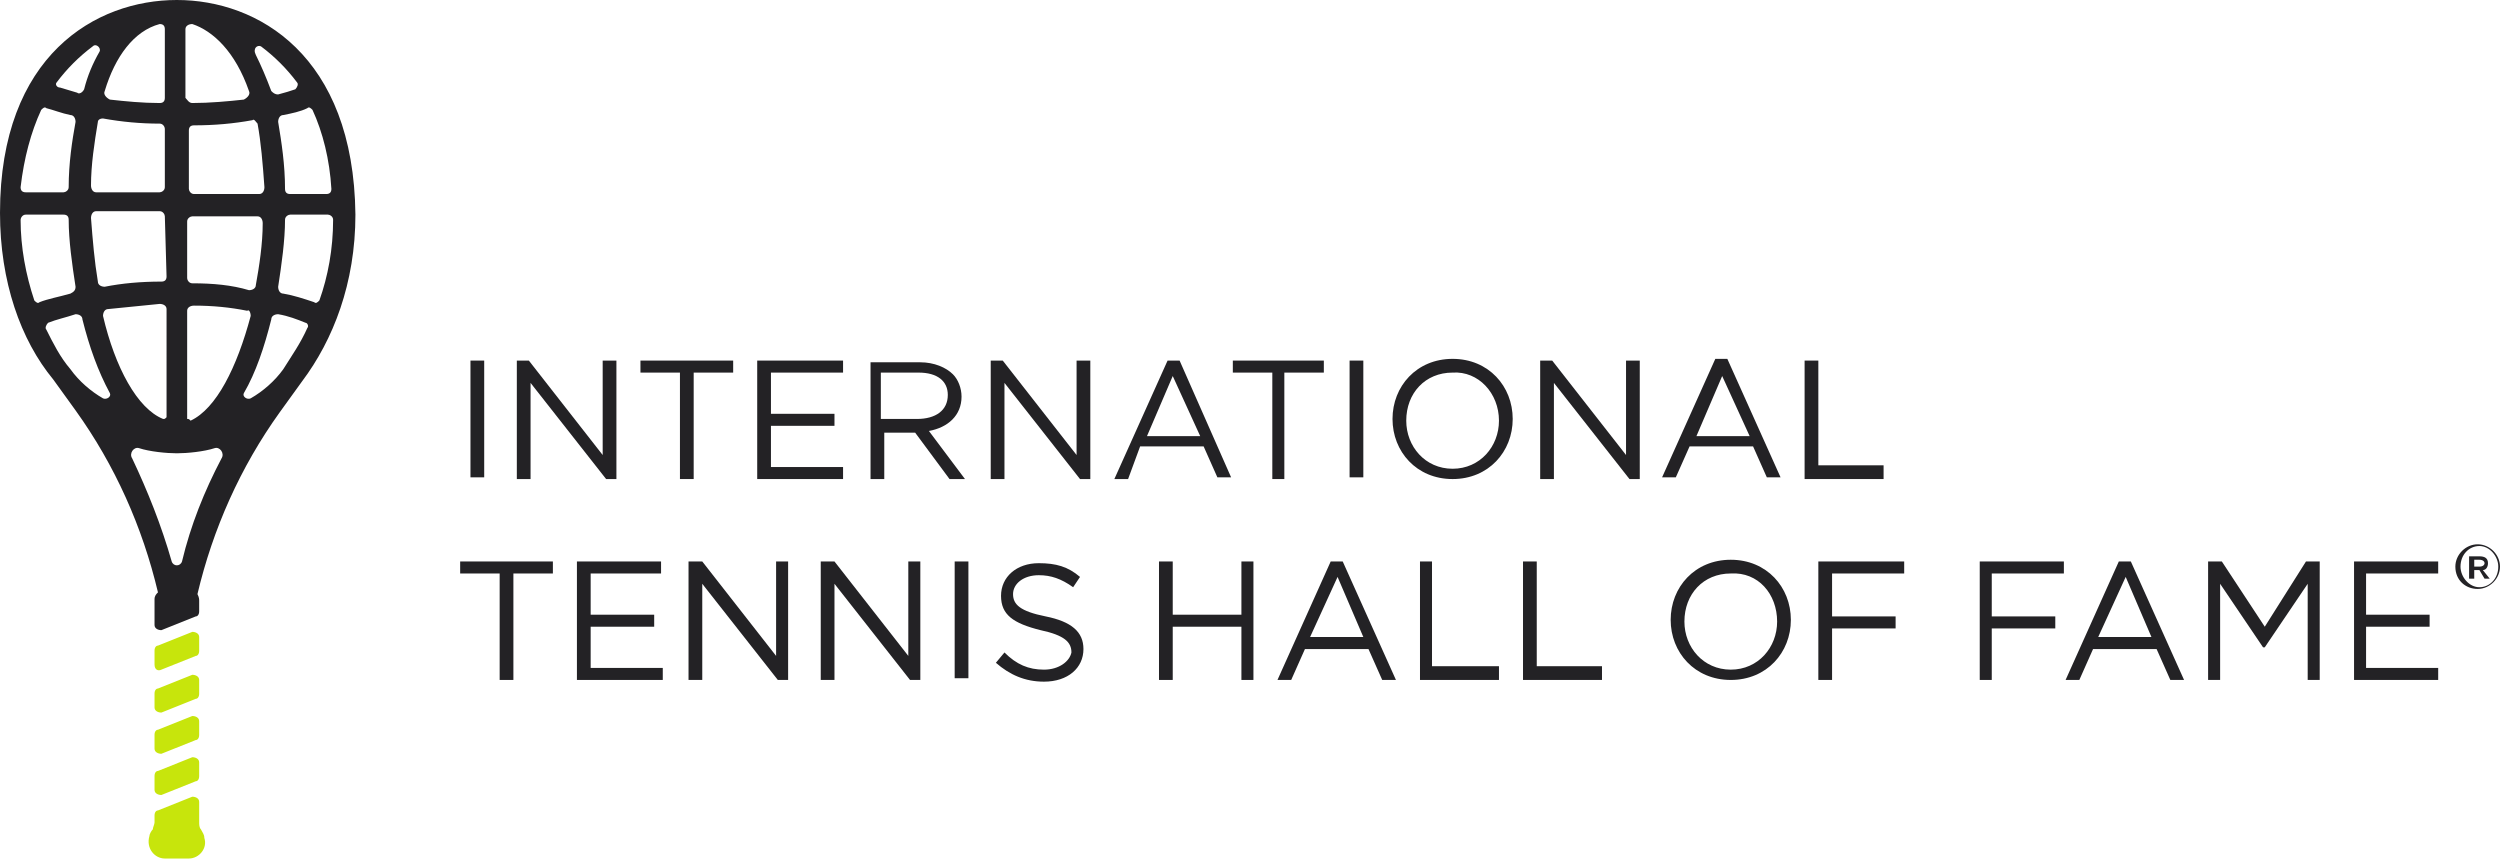 <?xml version="1.0" encoding="utf-8"?>
<!-- Generator: Adobe Illustrator 25.2.1, SVG Export Plug-In . SVG Version: 6.00 Build 0)  -->
<svg version="1.1" id="_x31_" xmlns="http://www.w3.org/2000/svg" xmlns:xlink="http://www.w3.org/1999/xlink" x="0px" y="0px"
	 viewBox="0 0 145.6 50" style="enable-background:new 0 0 145.6 50;" xml:space="preserve">
<style type="text/css">
	.st0{fill:#232225;}
	.st1{fill:#C7E50C;}
</style>
<g>
	<g>
		<path class="st0" d="M10.3,0C5.6,0,0,3.2,0,12.4c0,4,1.2,7.4,3.1,9.7l0,0l1.3,1.8c2.3,3.2,3.9,6.8,4.8,10.6
			C9.1,34.6,9,34.7,9,34.9v1.5c0,0.2,0.2,0.3,0.4,0.3l2-0.8c0.1,0,0.2-0.1,0.2-0.3v-0.6c0-0.1,0-0.2-0.1-0.4
			c0.9-3.8,2.5-7.4,4.8-10.6l1.3-1.8l0,0c1.8-2.4,3.1-5.7,3.1-9.7C20.6,3.2,15,0,10.3,0z M18.2,6.4c0.6,1.3,1,2.9,1.1,4.6
			c0,0.2-0.1,0.3-0.3,0.3h-2.1c-0.2,0-0.3-0.1-0.3-0.3c0-1.4-0.2-2.7-0.4-3.9c0-0.2,0.1-0.4,0.3-0.4c0.5-0.1,1-0.2,1.4-0.4
			C18,6.2,18.1,6.3,18.2,6.4z M15.2,2.7C16,3.3,16.7,4,17.3,4.8c0.1,0.1,0,0.3-0.1,0.4c-0.3,0.1-0.6,0.2-1,0.3
			c-0.2,0-0.3-0.1-0.4-0.2c-0.3-0.8-0.6-1.5-0.9-2.1C14.7,2.8,15,2.6,15.2,2.7z M15,7.2c0.2,1.1,0.3,2.3,0.4,3.7
			c0,0.2-0.1,0.4-0.3,0.4h-3.8c-0.2,0-0.3-0.2-0.3-0.3l0-3.4c0-0.2,0.1-0.3,0.3-0.3c1.2,0,2.3-0.1,3.4-0.3C14.8,6.9,14.9,7.1,15,7.2
			z M11.2,16.5c-0.2,0-0.3-0.2-0.3-0.3l0-3.3c0-0.2,0.2-0.3,0.3-0.3H15c0.2,0,0.3,0.2,0.3,0.4c0,1.2-0.2,2.5-0.4,3.6
			c0,0.2-0.2,0.3-0.4,0.3C13.5,16.6,12.4,16.5,11.2,16.5z M14.6,18.4c-0.8,3-2,5.4-3.5,6.1c-0.1-0.1-0.1-0.1-0.2-0.1l0-6.3
			c0-0.2,0.2-0.3,0.4-0.3c1.1,0,2.1,0.1,3.1,0.3C14.5,18,14.6,18.2,14.6,18.4z M11.2,1.4c1.2,0.4,2.5,1.6,3.3,3.9
			c0.1,0.2-0.1,0.4-0.3,0.5c-0.9,0.1-2,0.2-3,0.2c-0.2,0-0.3-0.2-0.4-0.3l0-4C10.8,1.5,11,1.4,11.2,1.4z M9.7,24.3
			c-0.1,0.1-0.1,0.1-0.2,0.1C8,23.8,6.7,21.4,6,18.4c0-0.2,0.1-0.4,0.3-0.4c1-0.1,2-0.2,3-0.3c0.2,0,0.4,0.1,0.4,0.3L9.7,24.3z
			 M9.7,16.1c0,0.2-0.1,0.3-0.3,0.3c-1.2,0-2.3,0.1-3.3,0.3c-0.2,0-0.4-0.1-0.4-0.3c-0.2-1.2-0.3-2.4-0.4-3.7c0-0.2,0.1-0.4,0.3-0.4
			h3.7c0.2,0,0.3,0.2,0.3,0.3L9.7,16.1z M6.1,5.3c0.6-2,1.7-3.5,3.2-3.9c0.2,0,0.3,0.1,0.3,0.3l0,4C9.6,5.9,9.5,6,9.3,6
			c-1,0-2-0.1-2.9-0.2C6.2,5.7,6,5.5,6.1,5.3z M9.3,7.2c0.2,0,0.3,0.2,0.3,0.3l0,3.4c0,0.2-0.2,0.3-0.3,0.3H5.6
			c-0.2,0-0.3-0.2-0.3-0.4c0-1.2,0.2-2.5,0.4-3.7C5.7,7,5.8,6.9,6,6.9C7.1,7.1,8.2,7.2,9.3,7.2z M3.3,4.8C3.9,4,4.6,3.3,5.4,2.7
			c0.2-0.2,0.5,0.1,0.4,0.3C5.4,3.7,5.1,4.4,4.9,5.2C4.8,5.4,4.6,5.5,4.5,5.4c-0.3-0.1-0.7-0.2-1-0.3C3.3,5.1,3.2,4.9,3.3,4.8z
			 M2.4,6.4c0.1-0.1,0.2-0.2,0.3-0.1c0.4,0.1,0.9,0.3,1.4,0.4c0.2,0,0.3,0.2,0.3,0.4C4.2,8.2,4,9.5,4,10.9c0,0.2-0.2,0.3-0.3,0.3
			H1.5c-0.2,0-0.3-0.1-0.3-0.3C1.4,9.2,1.8,7.7,2.4,6.4z M2,17.5c-0.5-1.5-0.8-3.1-0.8-4.7c0-0.1,0.1-0.3,0.3-0.3h2.2
			c0.2,0,0.3,0.1,0.3,0.3c0,1.2,0.2,2.6,0.4,3.9c0,0.2-0.1,0.3-0.3,0.4c-0.7,0.2-1.3,0.3-1.8,0.5C2.2,17.7,2.1,17.6,2,17.5z M6,23.2
			c-0.7-0.4-1.4-1-1.9-1.7c-0.6-0.7-1-1.5-1.4-2.3c-0.1-0.1,0-0.3,0.1-0.4c0.5-0.2,1-0.3,1.6-0.5c0.2,0,0.4,0.1,0.4,0.3
			c0.4,1.6,0.9,3,1.6,4.3C6.5,23.1,6.2,23.3,6,23.2z M12.9,26.7c-1,1.9-1.8,3.9-2.3,6c-0.1,0.3-0.5,0.3-0.6,0
			c-0.6-2.1-1.4-4.1-2.3-6c-0.2-0.3,0.1-0.7,0.4-0.6c0.6,0.2,1.6,0.3,2.2,0.3s1.6-0.1,2.2-0.3C12.8,26,13.1,26.4,12.9,26.7z
			 M17.9,19.1c-0.4,0.9-0.9,1.6-1.4,2.4c-0.5,0.7-1.2,1.3-1.9,1.7c-0.2,0.1-0.5-0.1-0.4-0.3c0.7-1.2,1.2-2.7,1.6-4.3
			c0-0.2,0.2-0.3,0.4-0.3c0.6,0.1,1.1,0.3,1.6,0.5C17.9,18.8,18,19,17.9,19.1z M18.3,17.6c-0.6-0.2-1.2-0.4-1.8-0.5
			c-0.2,0-0.3-0.2-0.3-0.4c0.2-1.3,0.4-2.7,0.4-3.9c0-0.2,0.2-0.3,0.3-0.3h2.2c0.1,0,0.3,0.1,0.3,0.3c0,1.7-0.3,3.3-0.8,4.7
			C18.5,17.6,18.4,17.7,18.3,17.6z"/>
		<path class="st1" d="M9.4,39l2-0.8c0.1,0,0.2-0.1,0.2-0.3v-0.8c0-0.2-0.2-0.3-0.4-0.3l-2,0.8c-0.1,0-0.2,0.1-0.2,0.3v0.8
			C9,39,9.2,39.1,9.4,39z"/>
		<path class="st1" d="M9,41.2c0,0.2,0.2,0.3,0.4,0.3l2-0.8c0.1,0,0.2-0.1,0.2-0.3v-0.8c0-0.2-0.2-0.3-0.4-0.3l-2,0.8
			c-0.1,0-0.2,0.1-0.2,0.3V41.2z"/>
		<path class="st1" d="M9,46c0,0.2,0.2,0.3,0.4,0.3l2-0.8c0.1,0,0.2-0.1,0.2-0.3v-0.8c0-0.2-0.2-0.3-0.4-0.3l-2,0.8
			c-0.1,0-0.2,0.1-0.2,0.3V46z"/>
		<path class="st1" d="M9,43.6c0,0.2,0.2,0.3,0.4,0.3l2-0.8c0.1,0,0.2-0.1,0.2-0.3v-0.8c0-0.2-0.2-0.3-0.4-0.3l-2,0.8
			c-0.1,0-0.2,0.1-0.2,0.3V43.6z"/>
		<path class="st1" d="M11.7,48.3c-0.1-0.1-0.1-0.3-0.1-0.4v-1.2c0-0.2-0.2-0.3-0.4-0.3l-2,0.8c-0.1,0-0.2,0.1-0.2,0.3v0.4
			c0,0.1-0.1,0.3-0.1,0.4c-0.1,0.1-0.2,0.3-0.2,0.4C8.5,49.4,9,50,9.6,50H11c0.6,0,1.1-0.6,0.9-1.2C11.9,48.6,11.8,48.5,11.7,48.3z"
			/>
		<rect x="27.4" y="21" class="st0" width="0.8" height="6.8"/>
		<polygon class="st0" points="30.9,22.3 35.3,27.9 35.9,27.9 35.9,21 35.1,21 35.1,26.5 30.8,21 30.1,21 30.1,27.9 30.9,27.9 		"/>
		<polygon class="st0" points="39.6,27.9 40.4,27.9 40.4,21.7 42.7,21.7 42.7,21 37.3,21 37.3,21.7 39.6,21.7 		"/>
		<polygon class="st0" points="49.1,27.2 44.9,27.2 44.9,24.8 48.6,24.8 48.6,24.1 44.9,24.1 44.9,21.7 49.1,21.7 49.1,21 44.1,21 
			44.1,27.9 49.1,27.9 		"/>
		<path class="st0" d="M51.4,25.2h1.9h0l2,2.7h0.9l-2.1-2.8c1.1-0.2,1.9-0.9,1.9-2v0c0-0.5-0.2-1-0.5-1.3c-0.4-0.4-1.1-0.7-1.9-0.7
			h-2.9v6.8h0.8V25.2z M51.4,21.7h2.1c1.1,0,1.7,0.5,1.7,1.3v0c0,0.9-0.7,1.4-1.8,1.4h-2.1V21.7z"/>
		<polygon class="st0" points="58.5,22.3 62.9,27.9 63.5,27.9 63.5,21 62.7,21 62.7,26.5 58.4,21 57.7,21 57.7,27.9 58.5,27.9 		"/>
		<path class="st0" d="M66.4,26h3.7l0.8,1.8h0.8L68.7,21H68l-3.1,6.9h0.8L66.4,26z M68.3,21.9l1.6,3.5h-3.1L68.3,21.9z"/>
		<polygon class="st0" points="74.1,27.9 74.8,27.9 74.8,21.7 77.1,21.7 77.1,21 71.8,21 71.8,21.7 74.1,21.7 		"/>
		<rect x="78.6" y="21" class="st0" width="0.8" height="6.8"/>
		<path class="st0" d="M84.6,20.9c-2.1,0-3.5,1.6-3.5,3.5v0c0,1.9,1.4,3.5,3.5,3.5c2.1,0,3.5-1.6,3.5-3.5c0,0,0,0,0,0
			C88.1,22.5,86.7,20.9,84.6,20.9z M87.3,24.5c0,1.5-1.1,2.8-2.7,2.8c-1.6,0-2.7-1.3-2.7-2.8v0c0-1.6,1.1-2.8,2.7-2.8
			C86.1,21.6,87.3,22.9,87.3,24.5L87.3,24.5z"/>
		<polygon class="st0" points="94.7,26.5 90.4,21 89.7,21 89.7,27.9 90.5,27.9 90.5,22.3 94.9,27.9 95.5,27.9 95.5,21 94.7,21 		"/>
		<path class="st0" d="M98.4,26h3.7l0.8,1.8h0.8l-3.1-6.9h-0.7l-3.1,6.9h0.8L98.4,26z M100.3,21.9l1.6,3.5h-3.1L100.3,21.9z"/>
		<polygon class="st0" points="109.7,27.1 105.9,27.1 105.9,21 105.1,21 105.1,27.9 109.7,27.9 		"/>
		<polygon class="st0" points="29.1,39.6 29.9,39.6 29.9,33.4 32.2,33.4 32.2,32.7 26.8,32.7 26.8,33.4 29.1,33.4 		"/>
		<polygon class="st0" points="38.6,38.9 34.4,38.9 34.4,36.5 38.1,36.5 38.1,35.8 34.4,35.8 34.4,33.4 38.5,33.4 38.5,32.7 
			33.6,32.7 33.6,39.6 38.6,39.6 		"/>
		<polygon class="st0" points="45.9,32.7 45.2,32.7 45.2,38.2 40.9,32.7 40.1,32.7 40.1,39.6 40.9,39.6 40.9,34 45.3,39.6 
			45.9,39.6 		"/>
		<polygon class="st0" points="52.9,38.2 48.6,32.7 47.8,32.7 47.8,39.6 48.6,39.6 48.6,34 53,39.6 53.6,39.6 53.6,32.7 52.9,32.7 
					"/>
		<rect x="55.6" y="32.7" class="st0" width="0.8" height="6.8"/>
		<path class="st0" d="M60.8,39c-0.9,0-1.6-0.3-2.3-1l-0.5,0.6c0.8,0.7,1.7,1.1,2.8,1.1c1.4,0,2.3-0.8,2.3-1.9v0
			c0-1-0.7-1.6-2.2-1.9c-1.5-0.3-1.9-0.7-1.9-1.3v0c0-0.6,0.6-1.1,1.5-1.1c0.7,0,1.3,0.2,2,0.7l0.4-0.6c-0.7-0.6-1.4-0.8-2.4-0.8
			c-1.3,0-2.2,0.8-2.2,1.9v0c0,1.1,0.7,1.6,2.3,2c1.4,0.3,1.8,0.7,1.8,1.3v0C62.3,38.5,61.7,39,60.8,39z"/>
		<polygon class="st0" points="72.3,35.8 68.3,35.8 68.3,32.7 67.5,32.7 67.5,39.6 68.3,39.6 68.3,36.5 72.3,36.5 72.3,39.6 
			73,39.6 73,32.7 72.3,32.7 		"/>
		<path class="st0" d="M77.5,32.7l-3.1,6.9h0.8l0.8-1.8h3.7l0.8,1.8h0.8l-3.1-6.9H77.5z M76.3,37.1l1.6-3.5l1.5,3.5H76.3z"/>
		<polygon class="st0" points="83.4,32.7 82.7,32.7 82.7,39.6 87.3,39.6 87.3,38.8 83.4,38.8 		"/>
		<polygon class="st0" points="89.5,32.7 88.7,32.7 88.7,39.6 93.3,39.6 93.3,38.8 89.5,38.8 		"/>
		<path class="st0" d="M100.8,32.6c-2.1,0-3.5,1.6-3.5,3.5v0c0,1.9,1.4,3.5,3.5,3.5s3.5-1.6,3.5-3.5c0,0,0,0,0,0
			C104.3,34.2,102.9,32.6,100.8,32.6z M103.5,36.2c0,1.5-1.1,2.8-2.7,2.8c-1.6,0-2.7-1.3-2.7-2.8v0c0-1.6,1.1-2.8,2.7-2.8
			C102.4,33.3,103.5,34.6,103.5,36.2L103.5,36.2z"/>
		<polygon class="st0" points="105.9,39.6 106.7,39.6 106.7,36.6 110.4,36.6 110.4,35.9 106.7,35.9 106.7,33.4 110.9,33.4 
			110.9,32.7 105.9,32.7 		"/>
		<polygon class="st0" points="115.3,39.6 116,39.6 116,36.6 119.7,36.6 119.7,35.9 116,35.9 116,33.4 120.2,33.4 120.2,32.7 
			115.3,32.7 		"/>
		<path class="st0" d="M123.4,32.7l-3.1,6.9h0.8l0.8-1.8h3.7l0.8,1.8h0.8l-3.1-6.9H123.4z M122.2,37.1l1.6-3.5l1.5,3.5H122.2z"/>
		<polygon class="st0" points="131.9,36.5 129.4,32.7 128.6,32.7 128.6,39.6 129.3,39.6 129.3,34 131.8,37.7 131.9,37.7 134.4,34 
			134.4,39.6 135.1,39.6 135.1,32.7 134.3,32.7 		"/>
		<polygon class="st0" points="137.8,38.9 137.8,36.5 141.5,36.5 141.5,35.8 137.8,35.8 137.8,33.4 142,33.4 142,32.7 137.1,32.7 
			137.1,39.6 142,39.6 142,38.9 		"/>
	</g>
	<g>
		<g>
			<path class="st0" d="M143,33L143,33c0-0.7,0.6-1.3,1.3-1.3c0.7,0,1.3,0.6,1.3,1.3v0c0,0.7-0.6,1.3-1.3,1.3
				C143.6,34.3,143,33.8,143,33z M145.5,33L145.5,33c0-0.6-0.5-1.2-1.1-1.2c-0.6,0-1.1,0.5-1.1,1.2v0c0,0.6,0.5,1.2,1.1,1.2
				C145,34.2,145.5,33.7,145.5,33z M143.8,32.4h0.6c0.3,0,0.5,0.1,0.5,0.4c0,0.2-0.1,0.4-0.3,0.4l0.4,0.5h-0.3l-0.3-0.5h-0.3v0.5
				h-0.3V32.4z M144.4,33c0.2,0,0.3-0.1,0.3-0.2c0-0.1-0.1-0.2-0.3-0.2h-0.3V33H144.4z"/>
		</g>
	</g>
</g>
</svg>
